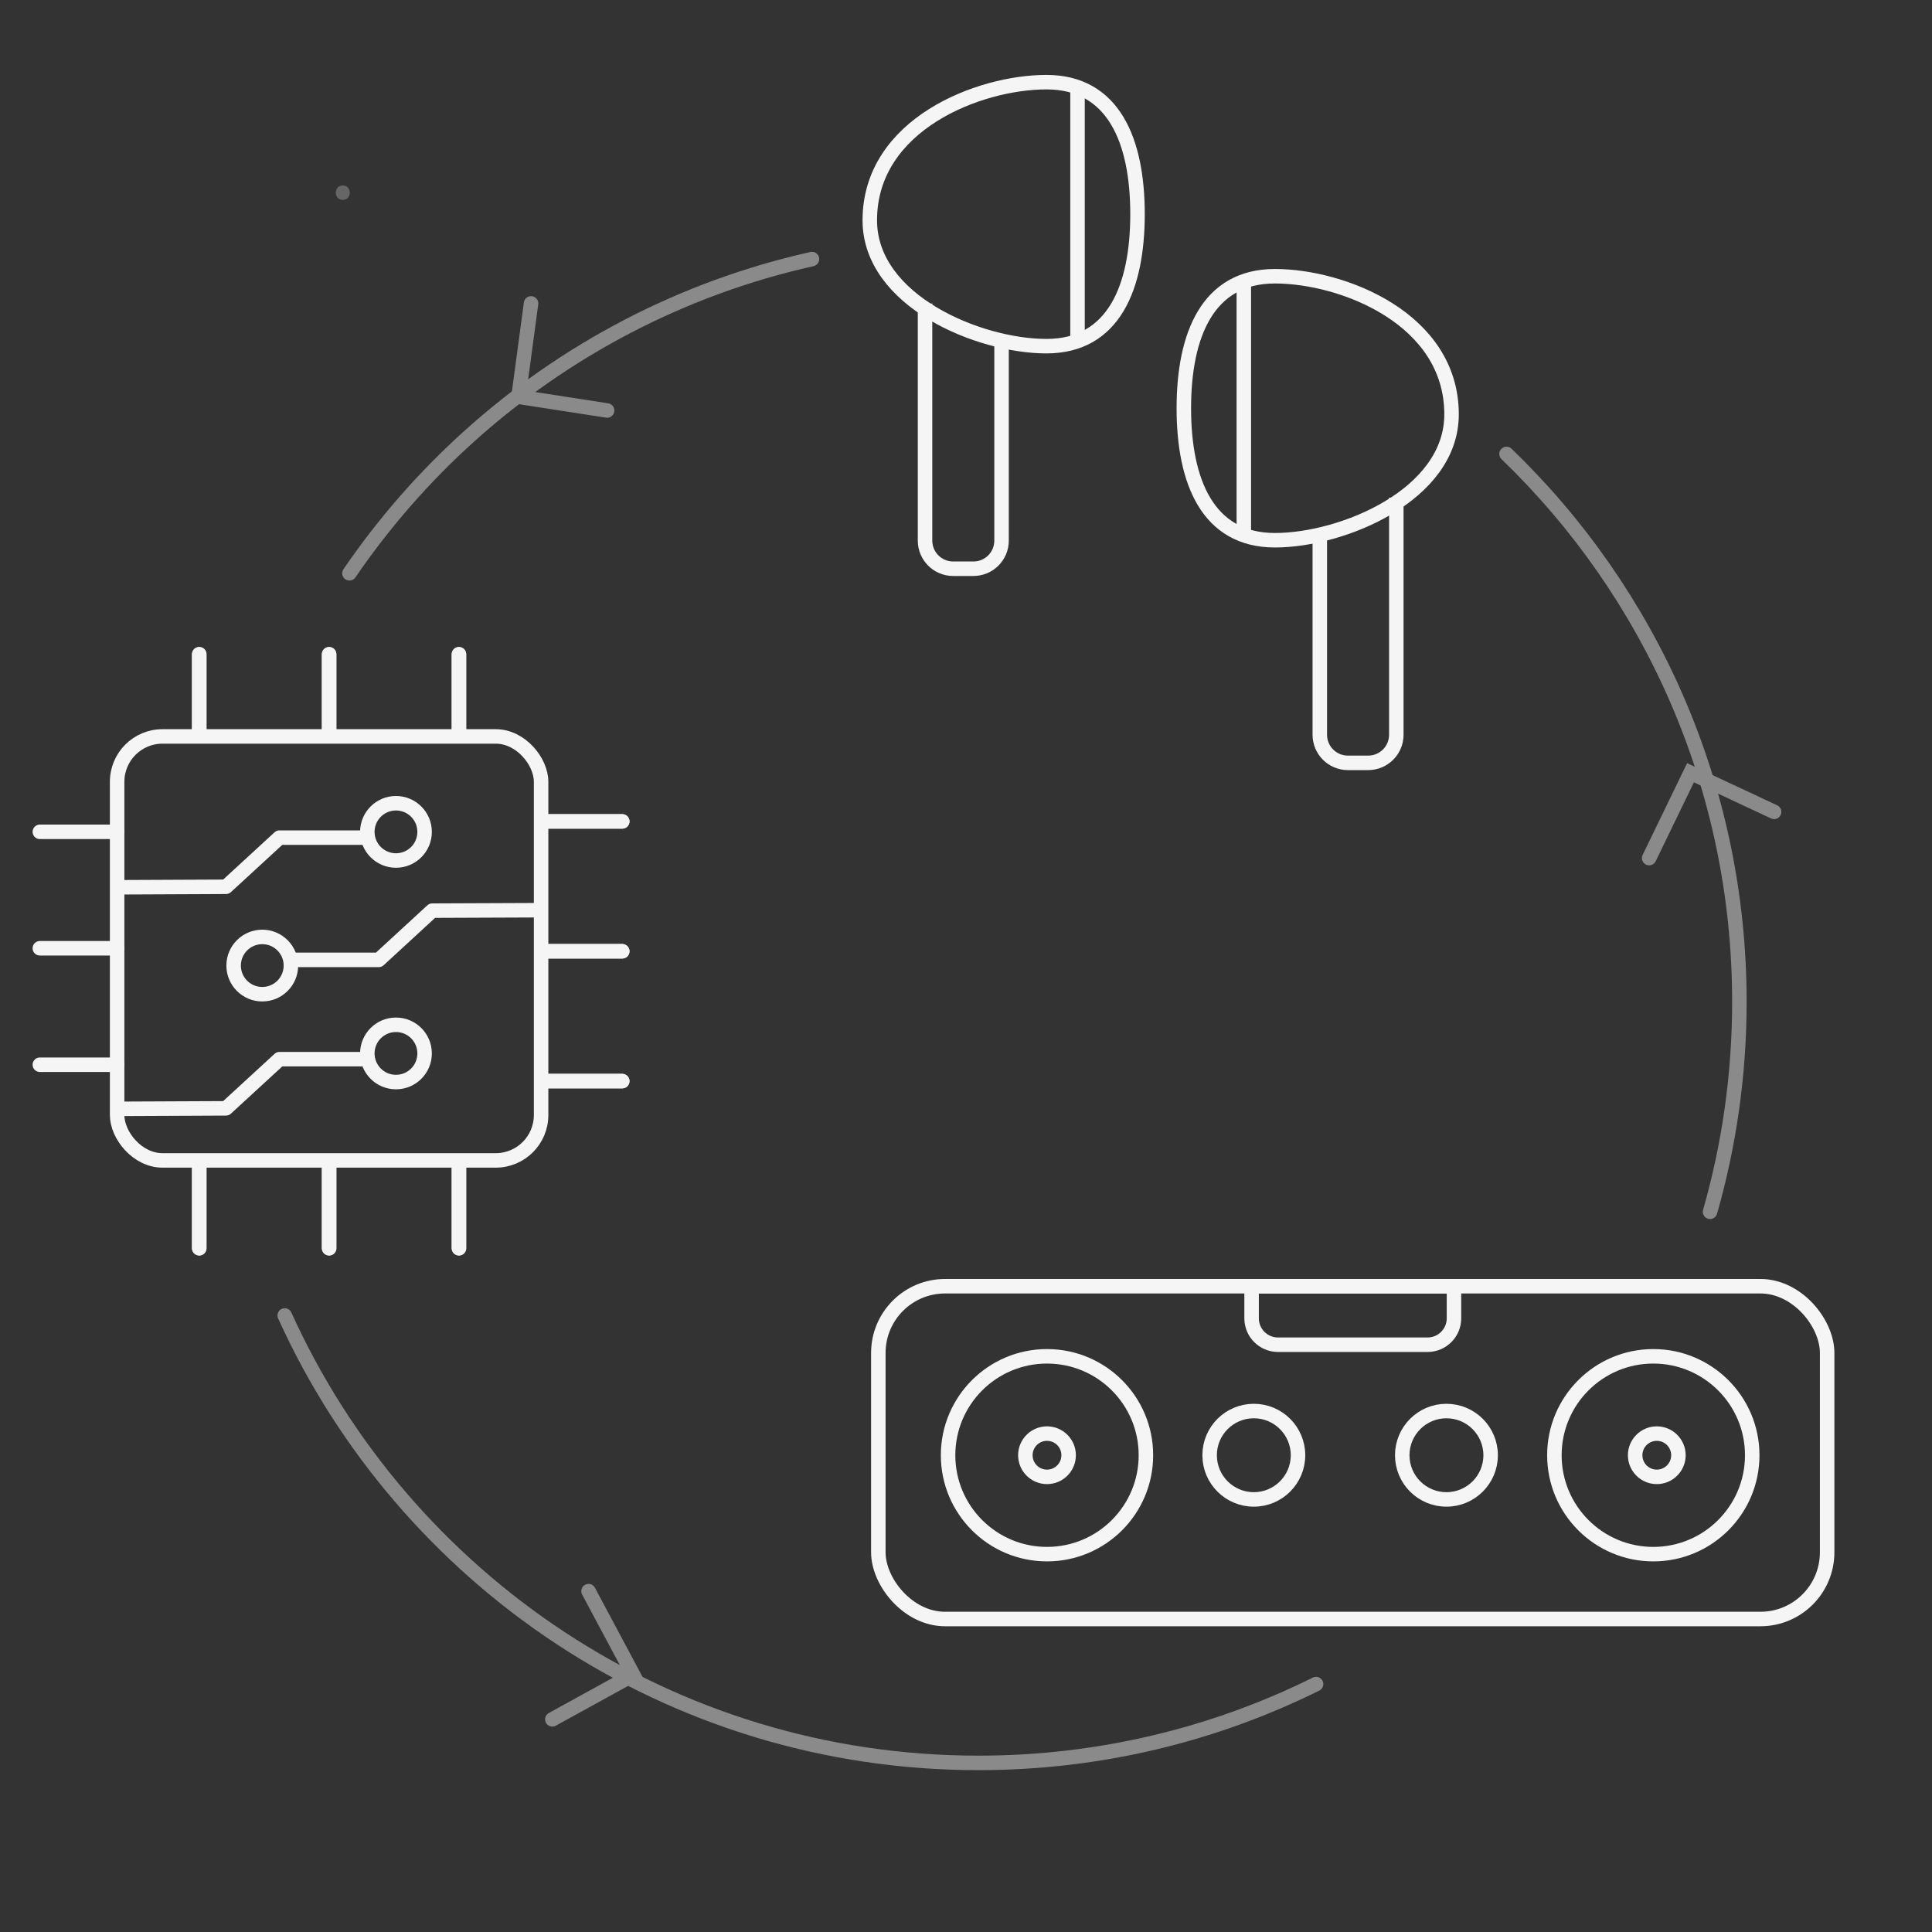 <?xml version="1.0" encoding="UTF-8"?>
<svg id="Calque_1" data-name="Calque 1" xmlns="http://www.w3.org/2000/svg" viewBox="0 0 400 400">
  <rect x="0" y="0" width="400" height="400" fill="#333333" stroke="none"/>
  <defs>
    <style>
      .cls-1, .cls-2 {
        stroke-linecap: round;
      }

      .cls-1, .cls-2, .cls-3 {
        stroke-miterlimit: 10;
      }

      .cls-1, .cls-2, .cls-3, .cls-4 {
        fill: none;
        stroke-width: 3px;
      }

      .cls-1, .cls-3, .cls-4 {
        stroke: #f5f5f5;
      }

      .cls-2 {
        stroke: #8a8a8a;
      }

      .cls-4 {
        stroke-linejoin: round;
      }

      .cls-5 {
        fill: #666;
        stroke-width: 0px;
      }
    </style>
  </defs>
  <circle class="cls-3" cx="81.98" cy="218.1" r="5.93"/>
  <circle class="cls-3" cx="216.77" cy="301.29" r="20.48"/>
  <polyline class="cls-2" points="109.95 62.82 107.35 82.15 125.7 84.99"/>
  <polyline class="cls-2" points="367.31 168.09 350 159.99 341.44 177.66"/>
  <polyline class="cls-2" points="114.36 355.97 131.1 346.75 121.85 329.43"/>
  <path class="cls-5" d="M70.97,41.39c1.93,0,1.93-3,0-3s-1.93,3,0,3h0Z"/>
  <rect class="cls-3" x="24.25" y="152.47" width="87.78" height="87.78" rx="9.39" ry="9.39"/>
  <line class="cls-1" x1="41.25" y1="240.57" x2="41.25" y2="258.43"/>
  <line class="cls-1" x1="41.25" y1="135.46" x2="41.25" y2="151.87"/>
  <line class="cls-1" x1="68.14" y1="240.57" x2="68.14" y2="258.43"/>
  <line class="cls-1" x1="68.14" y1="135.46" x2="68.14" y2="151.87"/>
  <line class="cls-1" x1="95.02" y1="240.57" x2="95.02" y2="258.43"/>
  <line class="cls-1" x1="95.02" y1="135.46" x2="95.02" y2="151.87"/>
  <line class="cls-1" x1="41.25" y1="240.57" x2="41.25" y2="258.43"/>
  <line class="cls-1" x1="41.25" y1="135.46" x2="41.25" y2="151.87"/>
  <line class="cls-1" x1="68.14" y1="240.57" x2="68.14" y2="258.43"/>
  <line class="cls-1" x1="68.14" y1="135.46" x2="68.14" y2="151.87"/>
  <line class="cls-1" x1="95.02" y1="240.57" x2="95.02" y2="258.43"/>
  <line class="cls-1" x1="95.02" y1="135.46" x2="95.02" y2="151.87"/>
  <line class="cls-1" x1="128.83" y1="170.06" x2="112.42" y2="170.06"/>
  <line class="cls-1" x1="128.83" y1="196.95" x2="112.42" y2="196.95"/>
  <line class="cls-1" x1="128.83" y1="223.83" x2="112.42" y2="223.83"/>
  <line class="cls-1" x1="24.27" y1="172.22" x2="8.25" y2="172.22"/>
  <line class="cls-1" x1="128.83" y1="170.06" x2="112.42" y2="170.06"/>
  <line class="cls-1" x1="24.27" y1="196.33" x2="8.25" y2="196.33"/>
  <line class="cls-1" x1="128.83" y1="196.95" x2="112.42" y2="196.95"/>
  <line class="cls-1" x1="24.27" y1="220.44" x2="8.25" y2="220.44"/>
  <line class="cls-1" x1="128.83" y1="223.83" x2="112.42" y2="223.83"/>
  <polyline class="cls-4" points="24.64 229.57 46.79 229.47 57.86 219.29 75.25 219.29"/>
  <circle class="cls-3" cx="81.98" cy="172.23" r="5.93"/>
  <polyline class="cls-4" points="24.64 183.7 46.79 183.6 57.86 173.42 75.25 173.42"/>
  <circle class="cls-3" cx="54.3" cy="199.91" r="5.93"/>
  <polyline class="cls-4" points="111.63 188.45 89.49 188.54 78.42 198.73 61.02 198.73"/>
  <path class="cls-4" d="M180.08,45.6c0,16.72,22.6,26.07,36.57,26.07,13.97,0,18.86-12.24,18.86-27.33,0-15.1-4.89-27.33-18.86-27.33-13.97,0-36.57,8.74-36.57,28.6Z"/>
  <line class="cls-4" x1="223.09" y1="18.36" x2="223.09" y2="71.33"/>
  <path class="cls-4" d="M191.52,62.85v49.08c0,3.21,2.6,5.82,5.82,5.82h4.2c3.21,0,5.82-2.6,5.82-5.82v-42.11"/>
  <path class="cls-4" d="M300.53,85.78c0,16.72-22.6,26.07-36.57,26.07s-18.86-12.24-18.86-27.33,4.89-27.33,18.86-27.33,36.57,8.74,36.57,28.6Z"/>
  <line class="cls-4" x1="257.52" y1="58.54" x2="257.52" y2="111.52"/>
  <path class="cls-4" d="M289.09,103.04v49.08c0,3.21-2.6,5.82-5.82,5.82h-4.2c-3.21,0-5.82-2.6-5.82-5.82v-42.11"/>
  <rect class="cls-4" x="181.85" y="266.3" width="196.44" height="68.9" rx="13.81" ry="13.81"/>
  <circle class="cls-3" cx="216.77" cy="301.29" r="4.48"/>
  <circle class="cls-3" cx="343.02" cy="301.29" r="4.48"/>
  <circle class="cls-3" cx="259.59" cy="301.29" r="9.15"/>
  <circle class="cls-3" cx="342.3" cy="301.29" r="20.48"/>
  <circle class="cls-3" cx="299.47" cy="301.29" r="9.15"/>
  <path class="cls-3" d="M259.13,266.3h41.9v6.65c0,3.01-2.45,5.46-5.46,5.46h-30.98c-3.01,0-5.46-2.45-5.46-5.46v-6.65h0Z"/>
  <path class="cls-2" d="M168.11,53.64c-26.84,5.99-51.09,18.82-70.84,36.57-9.4,8.45-17.77,18.01-24.92,28.48"/>
  <path class="cls-2" d="M354.05,250.89c3.95-13.81,6.07-28.39,6.07-43.47,0-44.55-18.49-84.78-48.21-113.44"/>
  <path class="cls-2" d="M58.95,272.35c24.74,54.63,79.73,92.64,143.61,92.64,25.11,0,48.85-5.87,69.92-16.32"/>
</svg>